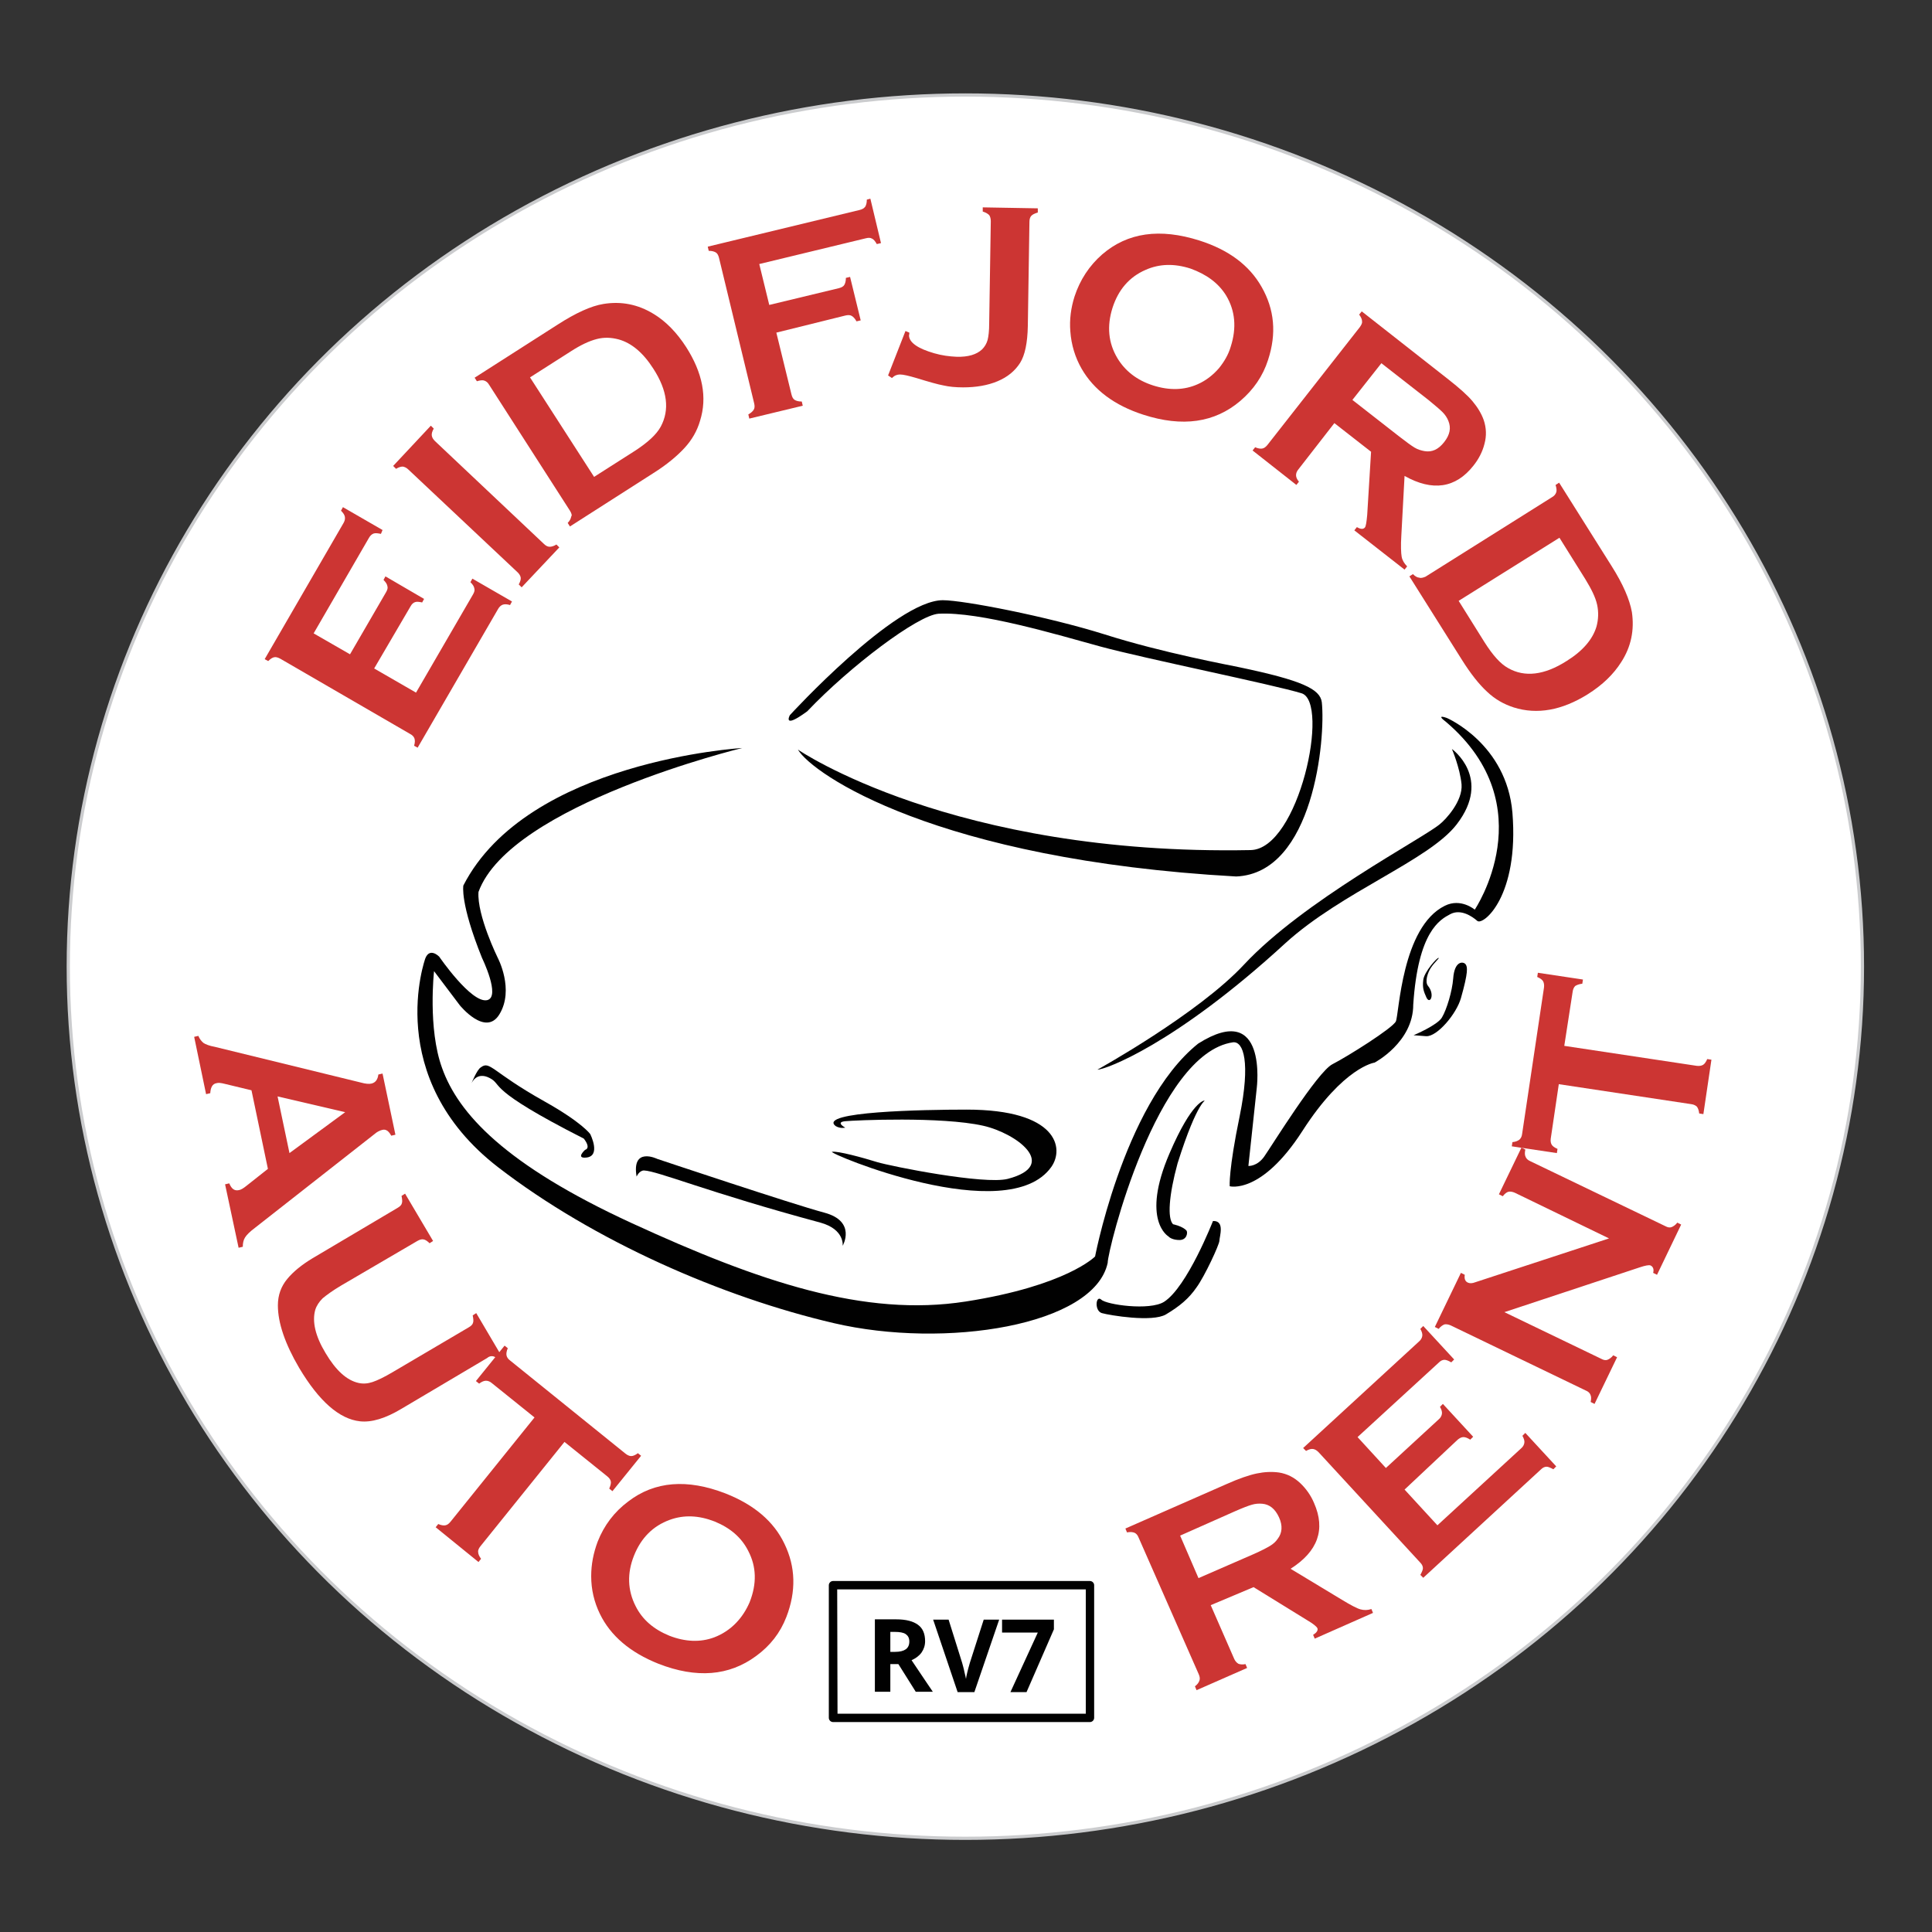 <?xml version="1.0" encoding="UTF-8"?> <!-- Generator: Adobe Illustrator 27.9.0, SVG Export Plug-In . SVG Version: 6.00 Build 0) --> <svg xmlns="http://www.w3.org/2000/svg" xmlns:xlink="http://www.w3.org/1999/xlink" version="1.1" id="Layer_1" x="0px" y="0px" viewBox="0 0 600 600" style="enable-background:new 0 0 600 600;" xml:space="preserve"><rect x="0" y="0" width="600" height="600" fill="#333333" stroke="none"/> <style type="text/css"> .st0{fill:#FFFFFF;stroke:#CBCCCE;stroke-miterlimit:10;} .st1{fill:#CC3533;} .st2{fill:#010101;} </style> <ellipse class="st0" cx="299.8" cy="300.2" rx="278.6" ry="270.7"></ellipse> <g> <path class="st1" d="M116.2,207.6l13,7.5l17.7-30.5c0.4-0.7,0.6-1.3,0.4-1.9c-0.1-0.6-0.5-1.2-1.2-1.9l0.6-1.1l12.3,7.1l-0.6,1.1 c-1-0.3-1.7-0.3-2.3-0.1c-0.5,0.2-1,0.6-1.4,1.3l-25,43.1l-1.1-0.6c0.3-1,0.3-1.7,0.1-2.3c-0.2-0.5-0.6-1-1.4-1.4l-40.2-23.3 c-0.7-0.4-1.4-0.6-1.9-0.5c-0.6,0.1-1.2,0.5-1.9,1.2l-1.1-0.6l24.5-42.3c0.4-0.7,0.5-1.3,0.4-1.9c-0.1-0.6-0.5-1.2-1.2-1.9l0.6-1.1 l12.3,7.1l-0.5,1.2c-1-0.2-1.7-0.3-2.3-0.1c-0.5,0.2-1,0.6-1.4,1.3l-17.2,29.7l11.3,6.5l11.2-19.3c0.4-0.7,0.6-1.3,0.4-1.9 c-0.1-0.6-0.5-1.2-1.2-1.9l0.6-1.1l12,7l-0.6,1.1c-0.9-0.2-1.7-0.3-2.2-0.1c-0.6,0.2-1,0.6-1.4,1.3L116.2,207.6z"></path> <path class="st1" d="M160.6,177.6l-33.8-31.8c-0.6-0.6-1.2-0.8-1.7-0.9c-0.6,0-1.3,0.2-2.1,0.7l-0.9-0.9l11.7-12.5l0.9,0.9 c-0.5,0.9-0.7,1.6-0.6,2.2c0.1,0.6,0.4,1.1,1,1.7l33.8,31.9c0.6,0.6,1.2,0.9,1.8,0.9s1.3-0.2,2.1-0.7l0.9,0.9L162,182.4l-0.9-0.9 c0.5-0.9,0.7-1.6,0.6-2.2C161.6,178.8,161.2,178.1,160.6,177.6z"></path> <path class="st1" d="M177,158.6l-25.1-39.1c-0.4-0.7-0.9-1.1-1.5-1.3c-0.5-0.2-1.3-0.1-2.3,0.2l-0.7-1.1l25.8-16.5 c5.6-3.6,10.4-5.8,14.2-6.4c5.5-0.9,10.7,0.1,15.6,3.1c3.8,2.3,7.2,5.8,10.1,10.3c5.1,8,6.6,15.6,4.3,22.9 c-0.9,3.1-2.5,5.9-4.8,8.4s-5.5,5.2-9.8,7.9L177,163.5l-0.7-1.1c0.7-0.7,1-1.4,1.1-2C177.7,160.1,177.5,159.4,177,158.6z M184.5,148.1l12.7-8.1c4-2.6,6.7-5.1,8-7.5c2.8-5.2,2.1-11.2-2.3-18c-3.2-5-6.8-8-10.8-9.1c-2.3-0.6-4.5-0.7-6.8-0.1 s-4.9,1.8-8,3.8l-12.7,8.1L184.5,148.1z"></path> <path class="st1" d="M241.1,103.3l4.7,19.2c0.2,0.8,0.5,1.4,1,1.7s1.2,0.5,2.2,0.5l0.3,1.3l-16.6,4l-0.3-1.3c0.9-0.5,1.4-1,1.7-1.5 s0.3-1.2,0.1-2l-10.9-45.1c-0.2-0.8-0.5-1.4-1-1.7c-0.5-0.3-1.2-0.5-2.2-0.5l-0.3-1.3L267,65.2c0.8-0.2,1.3-0.5,1.7-1 c0.3-0.5,0.5-1.2,0.5-2.2l1.1-0.3l3.3,13.8l-1.3,0.3c-0.5-0.9-1-1.5-1.5-1.7c-0.5-0.3-1.1-0.3-1.9-0.1l-33.1,8l3.1,12.7l21.6-5.2 c0.8-0.2,1.4-0.5,1.7-1s0.5-1.2,0.5-2.2l1.3-0.3l3.3,13.5l-1.3,0.3c-0.5-0.9-1-1.4-1.5-1.7c-0.5-0.3-1.2-0.3-2-0.1L241.1,103.3z"></path> <path class="st1" d="M275.8,116.6l5.4-13.8l1.2,0.5c0,0.3,0,0.6-0.1,0.8c0,1.1,0.6,2.1,2,3.1c1.4,1,3.4,1.8,5.8,2.5 c2.4,0.7,4.7,1,7,1.1c3.6,0.1,6.2-0.7,7.9-2.3c0.8-0.8,1.4-1.8,1.7-2.9c0.3-1.1,0.5-2.9,0.5-5.2l0.5-31.7c0-0.8-0.2-1.5-0.5-1.9 c-0.4-0.4-1-0.8-2-1.1v-1.3l17.1,0.3v1.3c-1,0.3-1.6,0.6-2,1c-0.4,0.4-0.6,1.1-0.6,1.9l-0.5,32.3c-0.1,5.3-0.9,9.1-2.4,11.5 c-1.6,2.5-3.9,4.4-7,5.7c-3.1,1.3-6.7,1.9-10.7,1.9c-2.3,0-4.4-0.2-6.1-0.6c-1.7-0.3-4.5-1.1-8.4-2.3c-2.4-0.7-4.1-1.1-5.1-1.1 c-0.9,0-1.7,0.3-2.5,1.1L275.8,116.6z"></path> <path class="st1" d="M372.5,74.7c9.1,2.9,15.5,7.7,19.3,14.4c4,7,4.7,14.5,2,22.7c-1.6,5-4.5,9.2-8.6,12.7c-8,6.8-18,8.2-30.1,4.3 c-9-2.9-15.4-7.7-19.2-14.3c-2-3.5-3.2-7.4-3.5-11.6c-0.3-3.7,0.2-7.3,1.3-10.8c1.7-5.2,4.6-9.6,8.6-13.1 C350.2,72.2,360.2,70.8,372.5,74.7z M369.7,83.4c-5-1.6-9.6-1.5-13.9,0.4c-5.1,2.2-8.5,6.2-10.3,11.8c-1.8,5.7-1.3,10.9,1.5,15.6 c2.4,4,6.1,6.9,11.1,8.5s9.7,1.5,13.9-0.4c2.5-1.1,4.7-2.8,6.6-5c1.6-2,2.9-4.2,3.6-6.6c1.9-5.9,1.4-11.2-1.4-15.9 C378.4,87.9,374.7,85.2,369.7,83.4z"></path> <path class="st1" d="M414.4,131.4l-11.2,14.4c-0.5,0.6-0.7,1.2-0.7,1.8s0.3,1.3,0.9,2l-0.8,1L389,139.9l0.8-1 c0.9,0.4,1.7,0.5,2.2,0.4c0.6-0.1,1.1-0.5,1.6-1.1l28.7-36.6c0.5-0.7,0.8-1.3,0.7-1.8c0-0.6-0.3-1.3-0.9-2.1l0.8-1l27,21.2 c3.3,2.6,5.8,4.8,7.4,6.7c1.6,1.9,2.8,3.9,3.5,5.9c0.8,2.4,0.9,4.9,0.2,7.4c-0.6,2.4-1.8,4.7-3.4,6.7c-5.5,7-12.7,8.1-21.4,3.2 l-1,18.5c-0.2,3.2-0.1,5.4,0.1,6.6c0.2,1.1,0.8,2.1,1.7,3l-0.8,1l-15.6-12.2l0.8-1c1.2,0.7,2,0.7,2.5,0.1c0.3-0.4,0.5-1.7,0.7-3.9 l1.2-19.6L414.4,131.4z M420,124.2l14.6,11.4c2.2,1.7,3.7,2.8,4.7,3.4c1,0.6,2,0.9,3.1,1.1c2.3,0.4,4.3-0.5,6.1-2.8 c1.8-2.3,2.2-4.4,1.3-6.6c-0.4-1-1-1.9-1.8-2.7s-2.2-2-4.4-3.8L429,112.8L420,124.2z"></path> <path class="st1" d="M442.7,179.1l39.3-24.7c0.7-0.4,1.1-0.9,1.3-1.5c0.2-0.5,0.1-1.3-0.2-2.3l1.1-0.7l16.3,25.9 c3.6,5.7,5.6,10.4,6.3,14.3c0.8,5.5-0.2,10.7-3.3,15.5c-2.4,3.8-5.8,7.1-10.4,10c-8,5-15.7,6.4-23,4.1c-3.1-1-5.9-2.6-8.3-4.9 c-2.5-2.3-5.1-5.6-7.8-9.9L437.7,179l1.1-0.7c0.7,0.7,1.4,1.1,2,1.1C441.2,179.6,442,179.4,442.7,179.1z M453,186.6l8,12.8 c2.6,4.1,5,6.8,7.4,8.1c5.1,2.9,11.2,2.2,18.1-2.2c5-3.1,8.1-6.7,9.3-10.7c0.6-2.2,0.7-4.5,0.2-6.8s-1.8-4.9-3.7-8l-8-12.8 L453,186.6z"></path> </g> <g> <path class="st1" d="M83.2,363l-5.1-24.4l-8.3-2c-1.2-0.3-2-0.4-2.6-0.2c-1.2,0.2-1.8,1.3-1.9,3.1l-1.3,0.3L60.3,322l1.3-0.3 c0.4,1,1,1.7,1.6,2.2c0.6,0.4,1.8,0.9,3.5,1.2l45.4,11.1c1.4,0.4,2.6,0.5,3.3,0.3c1.2-0.3,1.9-1.2,2.1-2.8l1.3-0.3l4,19l-1.3,0.3 c-0.8-1.5-1.7-2.1-2.8-1.8c-0.8,0.2-1.6,0.6-2.4,1.3l-37.1,29.1c-1.6,1.2-2.6,2.2-3.1,3s-0.7,1.8-0.7,2.9l-1.3,0.3l-4.2-19.7 l1.3-0.3c0.7,1.7,1.6,2.4,3,2.1c0.6-0.1,1.3-0.5,2.3-1.3L83.2,363z M89.9,358.1l17.3-12.7l-21-4.9L89.9,358.1z"></path> <path class="st1" d="M151.2,421.8l-26.5,15.7c-5,3-9.3,4.3-12.9,3.9c-6.4-0.7-12.7-6.2-18.9-16.6c-4.4-7.5-6.6-14-6.6-19.4 c0-3.2,1-5.9,2.9-8.2c1.9-2.3,4.5-4.4,7.8-6.4l26.5-15.7c0.7-0.4,1.2-0.9,1.3-1.4c0.2-0.5,0.1-1.3-0.1-2.3l1.1-0.7l8.7,14.7 l-1.1,0.7c-0.7-0.7-1.3-1.1-1.9-1.2c-0.6-0.1-1.2,0.1-1.9,0.5L106,399.2c-2.7,1.6-4.6,3-5.8,4c-1.1,1.1-1.9,2.3-2.3,3.6 c-1,3.6,0,8.1,3.2,13.4c3.2,5.4,6.6,8.5,10.3,9.3c1.4,0.3,2.8,0.2,4.3-0.3s3.6-1.5,6.3-3.1l23.6-13.9c0.7-0.4,1.2-0.9,1.3-1.4 c0.2-0.5,0.1-1.3-0.1-2.3l1.1-0.7l8.2,13.9l-1.1,0.7c-0.7-0.7-1.4-1.1-1.9-1.2C152.5,421.1,151.9,421.2,151.2,421.8z"></path> <path class="st1" d="M175.3,447.8l-26.1,32.4c-0.5,0.6-0.8,1.3-0.7,1.8c0,0.6,0.3,1.3,0.9,2.1l-0.8,1l-13.3-10.8l0.8-1 c0.9,0.4,1.7,0.5,2.2,0.4c0.6-0.1,1.1-0.5,1.6-1.1l26.1-32.4l-13.3-10.7c-0.6-0.5-1.2-0.7-1.8-0.7s-1.3,0.3-2.1,0.9l-1-0.8l8.9-11 l1,0.8c-0.4,0.9-0.5,1.7-0.4,2.2s0.4,1.1,1.1,1.6l35.8,28.9c0.6,0.5,1.3,0.8,1.8,0.8c0.6,0,1.3-0.3,2.1-0.9l1,0.8l-8.9,11l-1-0.8 c0.4-0.9,0.6-1.7,0.5-2.2c-0.1-0.6-0.5-1.1-1.1-1.6L175.3,447.8z"></path> <path class="st1" d="M225.3,463.8c8.9,3.5,15,8.7,18.3,15.6c3.5,7.2,3.7,14.8,0.6,22.8c-1.9,4.9-5,8.9-9.4,12.1 c-8.4,6.2-18.5,7-30.3,2.4c-8.8-3.5-14.9-8.7-18.2-15.5c-1.8-3.7-2.7-7.6-2.7-11.7c0-3.7,0.7-7.2,2-10.7c2-5.1,5.2-9.3,9.5-12.5 C203.3,460,213.4,459.2,225.3,463.8z M221.9,472.5c-4.9-1.9-9.5-2.1-13.9-0.5c-5.2,1.9-8.9,5.6-11.1,11.1c-2.2,5.5-2,10.8,0.5,15.7 c2.1,4.2,5.6,7.2,10.5,9.2c4.9,1.9,9.6,2.1,13.9,0.5c2.6-1,4.9-2.5,6.9-4.6c1.8-1.9,3.1-4,4.1-6.3c2.3-5.8,2.1-11.1-0.4-15.9 C230.3,477.5,226.8,474.5,221.9,472.5z"></path> <path class="st1" d="M376,498.5l7.3,16.7c0.3,0.7,0.8,1.2,1.3,1.5c0.5,0.2,1.3,0.3,2.2,0.1l0.5,1.2l-15.7,6.9l-0.5-1.2 c0.8-0.6,1.2-1.2,1.4-1.8c0.2-0.5,0.1-1.2-0.2-1.9l-18.7-42.5c-0.3-0.8-0.8-1.3-1.3-1.5s-1.3-0.3-2.3-0.1l-0.5-1.2l31.4-13.8 c3.8-1.7,7-2.8,9.4-3.3c2.4-0.5,4.7-0.6,6.9-0.3c2.5,0.4,4.7,1.5,6.6,3.3c1.8,1.7,3.3,3.8,4.3,6.2c3.6,8.2,1.2,15-7.3,20.4 l15.9,9.6c2.8,1.7,4.7,2.7,5.8,3c1.1,0.3,2.2,0.3,3.4-0.1l0.5,1.2l-18.1,8l-0.5-1.2c1.2-0.7,1.6-1.5,1.3-2.1 c-0.2-0.4-1.2-1.3-3.1-2.4l-16.7-10.3L376,498.5z M372.2,490.1l17-7.4c2.5-1.1,4.2-2,5.2-2.6s1.8-1.3,2.4-2.2 c1.4-1.8,1.6-4.1,0.4-6.7s-2.9-4-5.2-4.2c-1.1-0.1-2.2,0-3.2,0.3c-1.1,0.3-2.9,1-5.4,2.1l-16.9,7.5L372.2,490.1z"></path> <path class="st1" d="M436.2,462.6l10.2,11.1l26-23.9c0.6-0.5,0.9-1.1,1-1.7c0.1-0.6-0.1-1.3-0.6-2.2l0.9-0.9l9.6,10.4l-0.9,0.9 c-0.9-0.5-1.6-0.8-2.1-0.8c-0.6,0-1.2,0.3-1.7,0.8L442,490l-0.9-0.9c0.5-0.9,0.8-1.6,0.8-2.1c0-0.6-0.3-1.2-0.9-1.8L409.5,451 c-0.6-0.6-1.1-0.9-1.7-1c-0.6-0.1-1.3,0.1-2.2,0.6l-0.9-0.9l36-33.1c0.6-0.5,0.9-1.1,1-1.7c0.1-0.6-0.1-1.3-0.6-2.2l0.9-0.9 l9.6,10.4l-0.9,0.9c-0.8-0.5-1.6-0.8-2.1-0.8c-0.6,0-1.2,0.3-1.7,0.8l-25.3,23.2l8.8,9.6l16.4-15.1c0.6-0.5,0.9-1.1,1-1.7 c0.1-0.6-0.1-1.3-0.6-2.2l0.9-0.9l9.4,10.2l-0.9,0.9c-0.8-0.5-1.5-0.8-2.1-0.8c-0.6,0-1.2,0.3-1.8,0.8L436.2,462.6z"></path> <path class="st1" d="M467.2,407.5l30.1,14.5c0.7,0.4,1.4,0.5,1.9,0.3s1.2-0.6,1.8-1.4l1.2,0.6l-7,14.5l-1.2-0.6 c0.2-1,0.2-1.7-0.1-2.3c-0.2-0.5-0.7-1-1.5-1.3l-41.9-20.2c-0.7-0.3-1.4-0.4-1.9-0.3c-0.5,0.2-1.2,0.6-1.8,1.4l-1.2-0.6l8.1-16.8 l1.2,0.6c-0.2,1.2,0.1,2,0.9,2.4c0.6,0.3,1.4,0.3,2.4-0.1l41.5-13.6l-29.3-14.2c-0.7-0.3-1.4-0.4-1.9-0.3s-1.2,0.6-1.8,1.4 l-1.2-0.6l7-14.5l1.2,0.6c-0.2,1-0.2,1.7,0.1,2.3c0.2,0.5,0.7,1,1.4,1.3l42,20.2c0.7,0.4,1.4,0.5,1.9,0.3s1.2-0.6,1.8-1.4l1.2,0.6 l-7.5,15.6l-1.2-0.6c0.3-1.1,0-1.9-0.8-2.3c-0.5-0.2-1.6,0-3.4,0.6L467.2,407.5z"></path> <path class="st1" d="M485.8,324.8l41.1,6.2c0.8,0.1,1.5,0,2-0.3s0.9-0.9,1.3-1.8l1.3,0.2l-2.5,16.9l-1.3-0.2 c-0.1-1-0.4-1.7-0.7-2.1c-0.4-0.4-1-0.7-1.8-0.8l-41.1-6.2l-2.5,16.9c-0.1,0.8,0,1.4,0.3,1.9s0.9,0.9,1.8,1.3l-0.2,1.3l-14-2.1 l0.2-1.3c1-0.1,1.7-0.4,2.2-0.8c0.4-0.4,0.7-0.9,0.8-1.7l6.8-45.5c0.1-0.8,0-1.5-0.3-2s-0.9-0.9-1.8-1.3l0.2-1.3l14,2.1l-0.2,1.3 c-1,0.1-1.7,0.4-2.2,0.7c-0.4,0.4-0.7,1-0.8,1.8L485.8,324.8z"></path> </g> <path class="st2" d="M338.5,534.8h-79.8c-0.7,0-1.3-0.6-1.3-1.3v-41.2c0-0.7,0.6-1.3,1.3-1.3h79.8c0.7,0,1.3,0.6,1.3,1.3v41.2 C339.8,534.2,339.2,534.8,338.5,534.8z M260.1,532.2h77.1v-38.6H260L260.1,532.2L260.1,532.2z"></path> <g> <path class="st2" d="M276.5,516.8v8.6h-4.8v-22.5h6.6c3.1,0,5.3,0.6,6.8,1.7s2.2,2.8,2.2,5.1c0,1.3-0.4,2.5-1.1,3.5 s-1.8,1.8-3.1,2.4c3.4,5.1,5.6,8.3,6.6,9.8h-5.3l-5.4-8.6H276.5z M276.5,513h1.5c1.5,0,2.6-0.3,3.3-0.8c0.7-0.5,1.1-1.3,1.1-2.4 c0-1.1-0.4-1.8-1.1-2.3s-1.9-0.7-3.4-0.7h-1.4V513z"></path> <path class="st2" d="M305.5,503h4.8l-7.7,22.5h-5.2l-7.6-22.5h4.8l4.2,13.4c0.2,0.8,0.5,1.7,0.7,2.8c0.3,1.1,0.4,1.8,0.5,2.2 c0.1-0.9,0.5-2.6,1.2-5L305.5,503z"></path> <path class="st2" d="M313.8,525.5l8.5-18.5h-11.1v-4h16.1v3l-8.5,19.5H313.8z"></path> </g> <g> <path class="st2" d="M344,392.2c-4.2,19.5-50.5,26.8-85.1,18.7c-34.7-8.1-74.5-25.5-104.2-48.4c-36.1-27.9-22.6-64.9-22.6-64.9 c1.4-3.5,4.3-0.5,4.3-0.5s10,14.6,14.9,13.5c4.3-1-1.6-13.1-1.6-13.1c-6.9-17.1-5.8-22.5-5.8-22.5c19.9-38.8,86.6-42.7,86.6-42.7 s-72,17.5-81.9,44.7c-0.5,7.3,6,20.5,6,20.5s5.2,9.8,0.5,17.5c-4.3,7.1-12.3-2.8-12.3-2.8l-8-10.6c0,0-2,17.8,2.5,30.1 c5,14,19.4,30,59,48.2s72.2,29.2,103.6,24.3c31.4-4.9,40.2-14,40.2-14c-0.7,3.6,8.3-47.1,32-66.1c21.7-13.7,18.2,13.8,18.2,13.8 l-2.6,24.2c0,0,2.7,0.2,4.9-2.9c2.2-3.1,16.5-26.3,21.2-28.7s18.7-11.2,19.7-13.3c1-2.2,1.8-29.3,15.2-35.9c5-2.5,9.3,1.2,9.3,1.2 s21.7-32.1-8.8-58.2c-3.7-2.8,0.2-1.3,0.2-1.3s18.5,8,20.3,29.4c2.1,26-9.1,35.1-10.9,33.6c-1.7-1.5-5.2-3.8-8.4-2.1 c-3.2,1.7-10,5.3-11.5,28.1c0,11.7-12,18-12,18s-9.6,1.3-22.4,21.2s-22.6,17.2-22.6,17.2s-0.4-4.9,3.1-21.8 c3.4-16.7,1.2-23.3-2.1-22.9C359.2,327.1,344,388.1,344,392.2z"></path> <path class="st2" d="M146.4,336.5c0,0,1.5-3.9,5.7-1.7s-1.5,3.2,29.2,18.8c2.4,3.1,0.4,3.5,0.4,3.5s-3,2.7,0.3,2.4 c4.8-0.4,1.3-7.3,1.3-7.3s-2.5-3.6-14.3-10.2c-16.4-9.2-16.8-12.7-19.7-10.5C148.1,332.2,146.4,336.5,146.4,336.5z"></path> <path class="st2" d="M197.7,365.4c0,0,0.8-1.9,2.3-1.9c4.4,0.2,19.9,6.8,54.8,16.2c7.6,2.1,6.9,7.2,6.9,7.2s4.4-7.6-5.7-10.3 c-10.1-2.7-51.9-16.7-51.9-16.7S196.1,356,197.7,365.4z"></path> <path class="st2" d="M262.5,350.2c0,0-3.2-1.7,0-2c3.1-0.3,29.8-1.5,42.8,1.4c10.3,2.3,23.8,12.3,7.7,16.5 c-7.2,1.9-36.3-3.9-40.6-5.2c-4.5-1.4-12.2-3.5-14-3.2c-1.7,0.3,54.5,23.9,68.1,4.7c4.1-5.8,1.9-17.8-26.3-17.8 c-13.3,0-46.4,0.6-40.7,5.1C261,350.6,262.5,350.2,262.5,350.2z"></path> <path class="st2" d="M340.8,332.2c0,0,31.3-17.3,45.6-32.7c18.5-19.8,55.1-38.9,60.7-43.5c1.9-1.5,7.2-7.2,6.8-12.4 c-0.5-5.2-3-11-3-11s12.6,9,1.5,23.4c-8.6,11.2-35.6,20.9-53.2,36.9C364.9,324.4,343.2,332.2,340.8,332.2z"></path> <path class="st2" d="M247.8,232.8c0,0,48,33,140.6,31.2c15-0.3,24.7-46,15.8-48.7c-8.8-2.7-48.8-10.8-62.4-14.5 c-13.5-3.7-37.5-10.9-50.3-10.2c-6.4,0.4-27.5,16.3-40.8,30.3c-7.9,5.8-5.4,1.2-5.4,1.2s32.7-35.7,47.5-35.7 c6.4,0,32.3,5,50.2,10.6c17.9,5.7,39,9.6,41.8,10.2c19.6,4.1,25.2,6.8,25.7,10.9c1.2,11.2-2.5,53.1-26.6,54.1 C290.8,267,252.3,240.4,247.8,232.8z"></path> <path class="st2" d="M362.9,384c0,0-8.7-4.9,0.3-25.8c7-16.3,10.8-16.4,10.8-16.4c0.8,0-1.9-0.8-8.3,19.5 c-2.7,9.9-3.2,17.1-1.4,18.9c0,0,3,0.6,4.2,2c0.4,0.6,0.1,2.9-2.2,2.9C364.4,385.1,363.2,384.4,362.9,384z"></path> <path class="st2" d="M376.7,379.2c0,0-8,20.5-15.2,25.1c-4.5,2.8-17.9,0.9-19.5-0.7c-1.7-1.5-2.2,3.5,0.2,4.2 c2.5,0.7,15.7,2.9,19.9,0.4c4.2-2.5,7.1-4.9,9.5-8.4c2.5-3.4,7.1-13.3,7.1-14.5S380.5,379,376.7,379.2z"></path> <path class="st2" d="M444.4,300.5c-1,1.5-2,4.4-0.9,5.7c2.2,2.7,0.6,5.9-0.5,3.6c-0.8-1.8-1.3-2.9-1-5.4c0.2-2.5,4.5-7.3,4.8-6.9 C447,297.6,445.4,299,444.4,300.5z"></path> <path class="st2" d="M439,321.5c0,0,7.4-3.1,8.8-5.5c1.5-2.5,3.2-8.2,3.5-12.1c0.4-5.6,3.1-5.3,3.8-4.5c0.7,0.8,0.9,2.5-1.4,10.6 c-1.4,4.9-7.4,12-10.8,11.8C439.2,321.5,439,321.5,439,321.5z"></path> </g> </svg> 